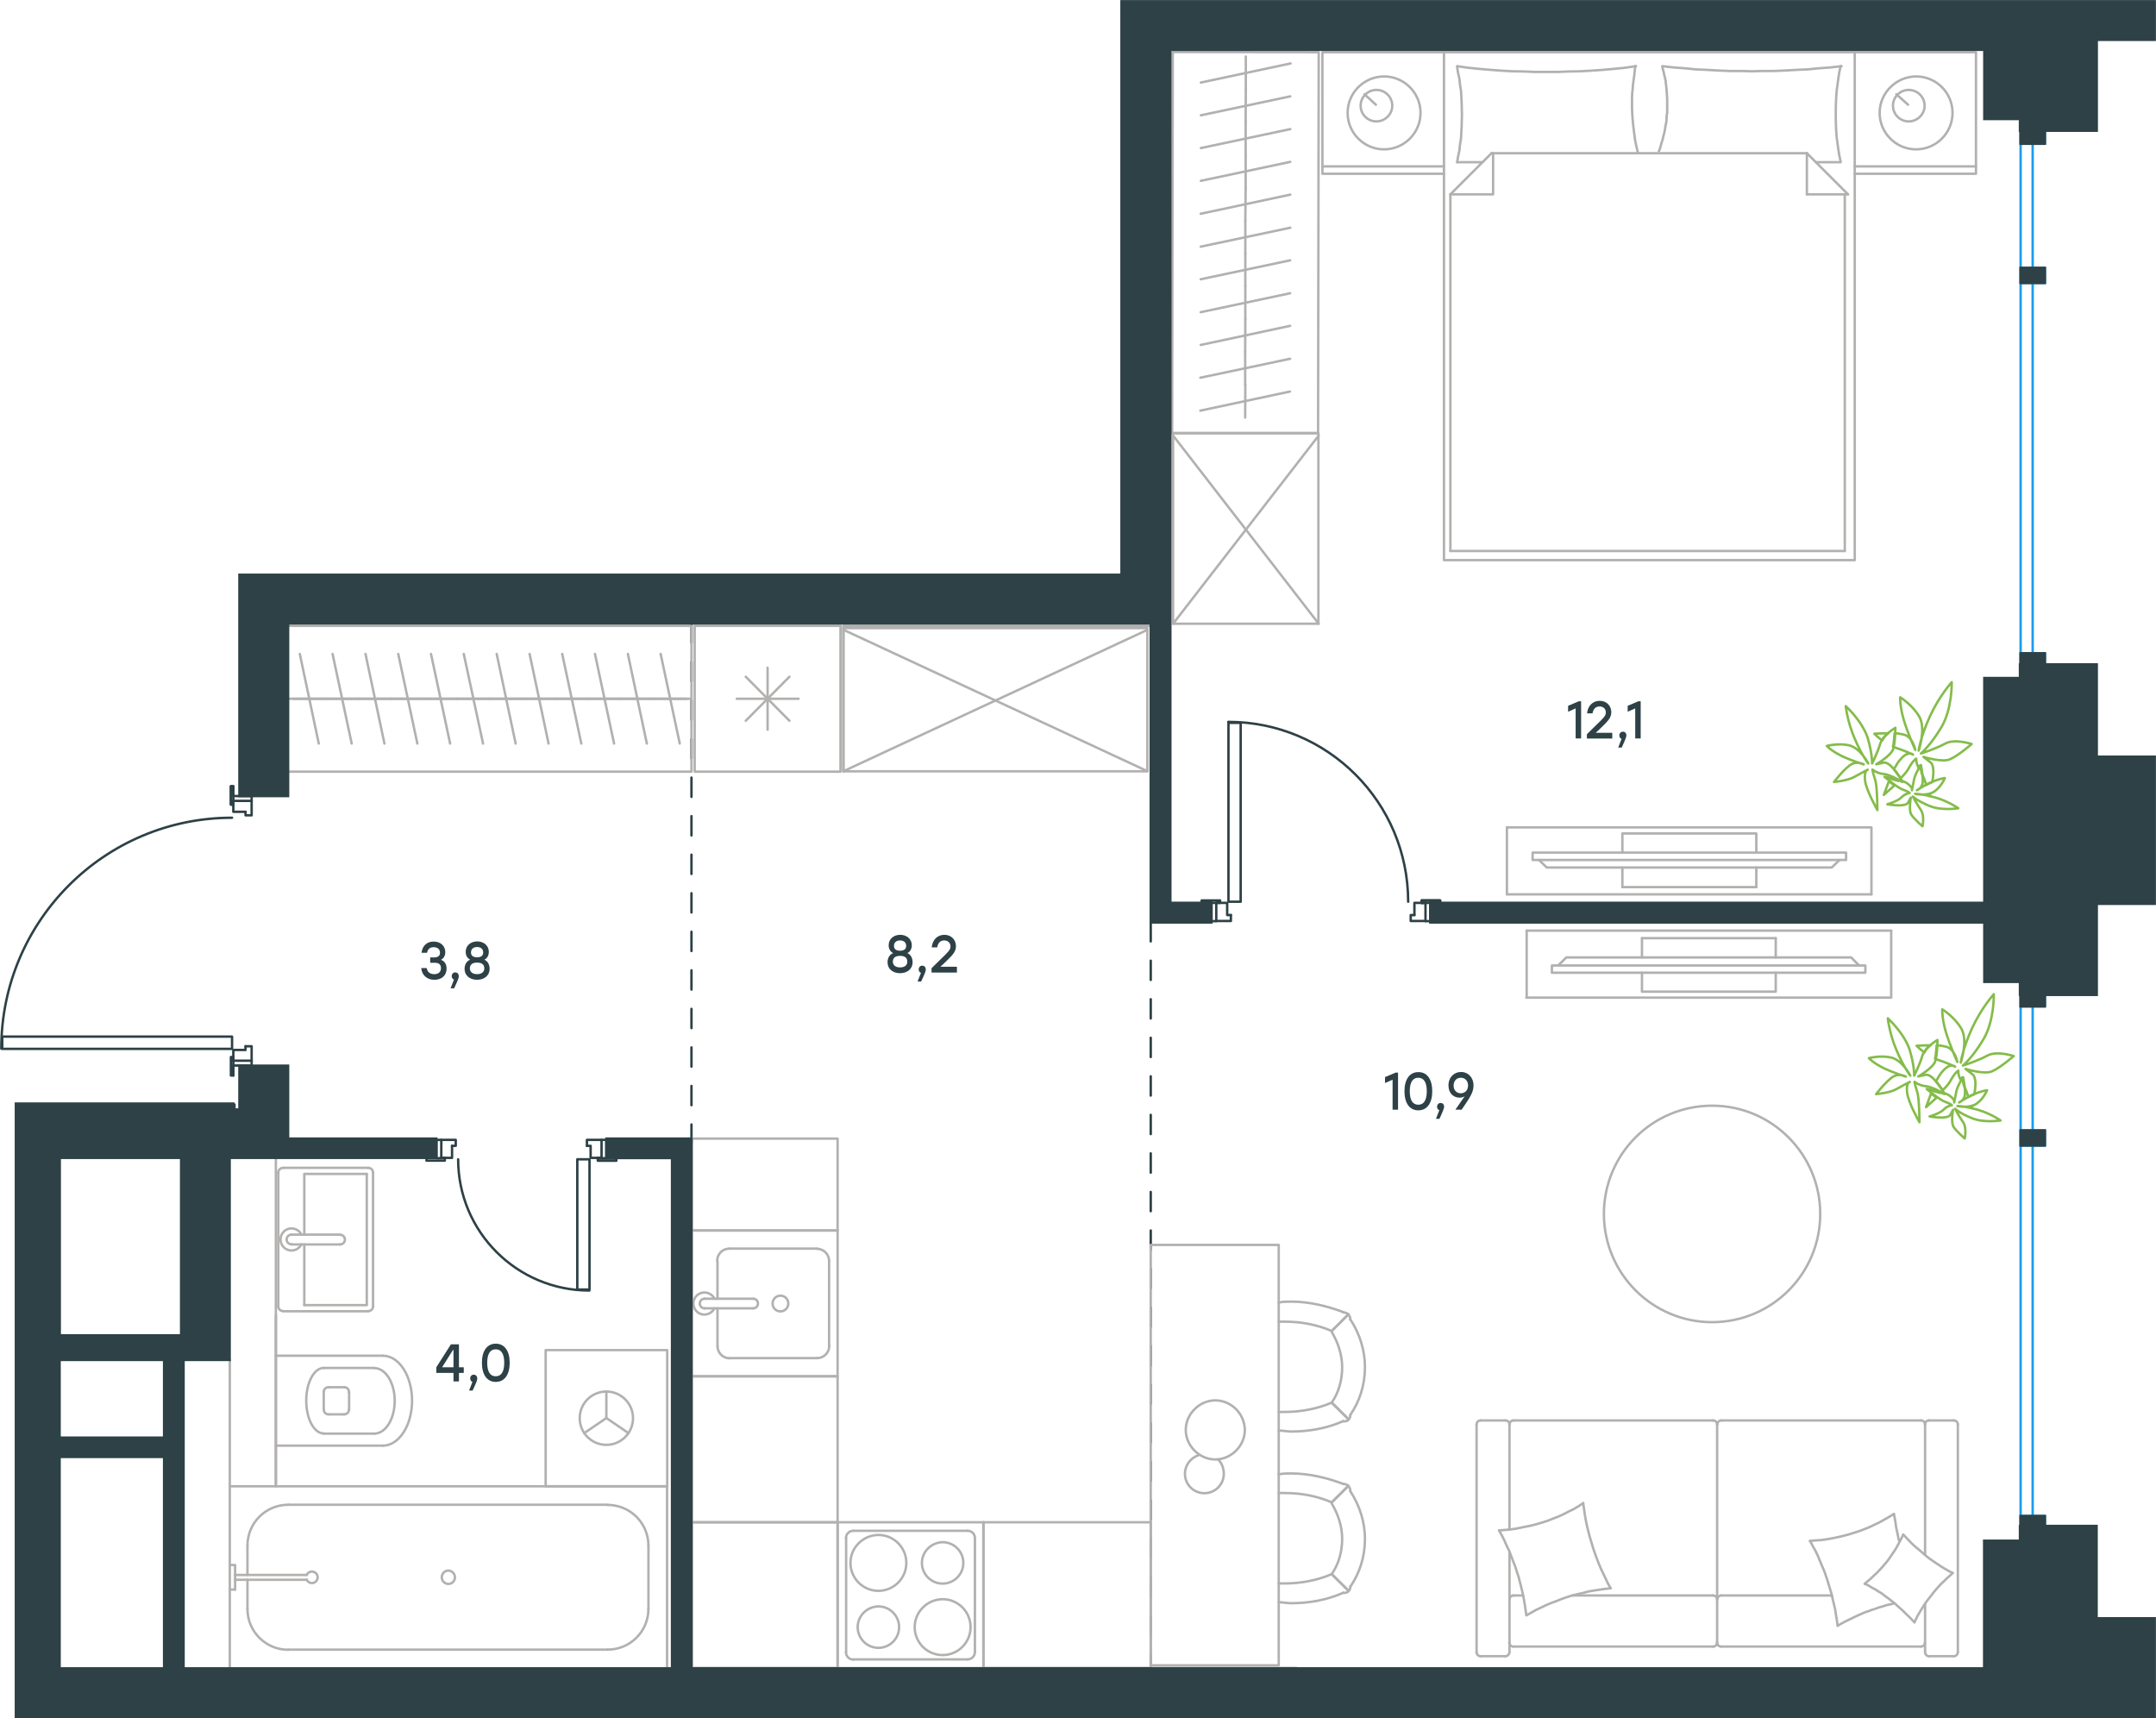 <?xml version="1.0" encoding="utf-8"?>
<!-- Generator: Adobe Illustrator 26.5.0, SVG Export Plug-In . SVG Version: 6.00 Build 0)  -->
<svg version="1.1" id="Слой_1" xmlns="http://www.w3.org/2000/svg" xmlns:xlink="http://www.w3.org/1999/xlink" x="0px" y="0px"
	 viewBox="0 0 1342.6 1069.9" style="enable-background:new 0 0 1342.6 1069.9;" xml:space="preserve">
<style type="text/css">
	.st0{fill:none;stroke:#2D4146;stroke-width:1.5;stroke-linecap:round;stroke-linejoin:round;stroke-miterlimit:10;}
	
		.st1{fill:none;stroke:#2D4146;stroke-width:1.5;stroke-linecap:round;stroke-linejoin:round;stroke-miterlimit:10;stroke-dasharray:12;}
	.st2{fill:none;stroke:#B2B1B0;stroke-width:1.5;stroke-linecap:round;stroke-linejoin:round;stroke-miterlimit:10;}
	.st3{fill:none;stroke:#B2B1B0;stroke-width:1.5;stroke-linecap:round;stroke-linejoin:round;stroke-miterlimit:22.926;}
	.st4{fill:none;stroke:#84BC4A;stroke-width:1.5;stroke-linecap:round;stroke-linejoin:round;stroke-miterlimit:22.926;}
	.st5{fill:none;stroke:#1D9CEB;stroke-width:1.5;stroke-linecap:round;stroke-linejoin:round;stroke-miterlimit:22.926;}
	.st6{enable-background:new    ;}
	.st7{fill:#2D4146;}
	.st8{fill-rule:evenodd;clip-rule:evenodd;fill:#2D4146;stroke:#2D4146;stroke-width:1.5;stroke-miterlimit:10;}
</style>
<rect x="887.7" y="562.2" class="st0" width="3" height="11.4"/>
<rect x="754.4" y="562.2" class="st0" width="3" height="11.4"/>
<path class="st0" d="M876.9,561.5c0-61.8-50.1-112-112-112"/>
<rect x="765" y="450.1" class="st0" width="7.6" height="111.4"/>
<line class="st0" x1="885.3" y1="562.2" x2="887.7" y2="562.2"/>
<polyline class="st0" points="890.7,562.2 896.8,562.2 896.8,560.7 885.3,560.7 885.3,562.2 "/>
<line class="st0" x1="748.3" y1="562.2" x2="754.4" y2="562.2"/>
<polyline class="st0" points="748.3,562.2 748.3,560.7 759.8,560.7 759.8,562.2 757.4,562.2 759.8,562.2 759.8,560.7 748.3,560.7 
	748.3,562.2 754.4,562.2 "/>
<line class="st0" x1="885.3" y1="562.2" x2="887.7" y2="562.2"/>
<polyline class="st0" points="890.7,562.2 896.8,562.2 896.8,560.7 885.3,560.7 885.3,562.2 "/>
<polyline class="st0" points="766.5,569.8 764.2,569.8 764.2,562.2 757.4,562.2 "/>
<polyline class="st0" points="757.4,573.5 766.5,573.5 766.5,569.8 "/>
<polyline class="st0" points="880.8,569.8 878.5,569.8 878.5,573.5 887.7,573.5 "/>
<polyline class="st0" points="887.7,562.2 880.8,562.2 880.8,569.8 "/>
<rect x="145.3" y="495.7" class="st0" width="11.4" height="3"/>
<rect x="145.3" y="660.5" class="st0" width="11.4" height="3"/>
<path class="st0" d="M144.5,509.2C65.1,509.2,0.8,573.6,0.8,653"/>
<rect x="1.4" y="645.5" class="st0" width="143.1" height="7.6"/>
<line class="st0" x1="145.3" y1="501" x2="145.3" y2="498.7"/>
<polyline class="st0" points="145.3,495.7 145.3,489.6 143.8,489.6 143.8,501 145.3,501 "/>
<line class="st0" x1="145.3" y1="669.7" x2="145.3" y2="663.5"/>
<polyline class="st0" points="145.3,669.7 143.8,669.7 143.8,658.2 145.3,658.2 145.3,660.5 145.3,658.2 143.8,658.2 143.8,669.7 
	145.3,669.7 145.3,663.5 "/>
<line class="st0" x1="145.3" y1="501" x2="145.3" y2="498.7"/>
<polyline class="st0" points="145.3,495.7 145.3,489.6 143.8,489.6 143.8,501 145.3,501 "/>
<polyline class="st0" points="152.9,651.5 152.9,653.8 145.3,653.8 145.3,660.5 "/>
<polyline class="st0" points="156.7,660.5 156.7,651.5 152.9,651.5 "/>
<polyline class="st0" points="152.9,505.5 152.9,507.7 156.7,507.7 156.7,498.7 "/>
<polyline class="st0" points="145.3,498.7 145.3,505.5 152.9,505.5 "/>
<rect x="271.8" y="709.8" class="st0" width="3" height="11.4"/>
<rect x="374.6" y="709.8" class="st0" width="3" height="11.4"/>
<path class="st0" d="M285.3,721.9c0,45.1,36.6,81.7,81.7,81.7"/>
<rect x="359.5" y="721.9" class="st0" width="7.6" height="81.1"/>
<line class="st0" x1="383.8" y1="721" x2="377.6" y2="721"/>
<polyline class="st0" points="374.6,721 372.3,721 372.3,722.7 383.8,722.7 383.8,721 "/>
<line class="st0" x1="277" y1="721" x2="274.8" y2="721"/>
<polyline class="st0" points="277,721 277,722.7 265.6,722.7 265.6,721 271.8,721 265.6,721 265.6,722.7 277,722.7 277,721 
	274.8,721 "/>
<line class="st0" x1="383.8" y1="721" x2="377.6" y2="721"/>
<polyline class="st0" points="374.6,721 372.3,721 372.3,722.7 383.8,722.7 383.8,721 "/>
<polyline class="st0" points="365.5,713.5 367.8,713.5 367.8,721 374.6,721 "/>
<polyline class="st0" points="374.6,709.8 365.5,709.8 365.5,713.5 "/>
<polyline class="st0" points="281.5,713.5 283.8,713.5 283.8,709.8 274.8,709.8 "/>
<polyline class="st0" points="274.8,721 281.5,721 281.5,713.5 "/>
<line class="st1" x1="430.6" y1="388.2" x2="430.6" y2="711.7"/>
<line class="st1" x1="716.6" y1="574.2" x2="716.6" y2="1038.9"/>
<path class="st2" d="M998.8,755.9c0,37.2,30.2,67.4,67.4,67.4c37.2,0,67.3-30.2,67.3-67.4s-30.2-67.4-67.3-67.4
	C1028.8,688.5,998.8,718.7,998.8,755.9z"/>
<rect x="899.2" y="32.5" class="st2" width="255.8" height="316.3"/>
<polyline class="st2" points="1154.9,32.5 1230.5,32.5 1230.5,108.2 1154.9,108.2 "/>
<polyline class="st2" points="899.2,32.5 823.5,32.5 823.5,108.2 899.2,108.2 "/>
<line class="st2" x1="1230.5" y1="103.6" x2="1154.9" y2="103.6"/>
<line class="st2" x1="899.2" y1="103.6" x2="823.5" y2="103.6"/>
<path class="st2" d="M1170.5,70.3c0,12.5,10.2,22.7,22.7,22.7s22.7-10.2,22.7-22.7s-10.1-22.7-22.7-22.7
	C1180.7,47.7,1170.5,57.9,1170.5,70.3z"/>
<path class="st2" d="M1178.8,65.8c0,5.4,4.4,9.8,9.8,9.8s9.9-4.4,9.9-9.8s-4.4-9.8-9.9-9.8C1183.2,56,1178.8,60.4,1178.8,65.8z"/>
<line class="st2" x1="1188.2" y1="65.2" x2="1180.9" y2="58.7"/>
<path class="st2" d="M839.2,70.3c0,12.5,10.2,22.7,22.7,22.7s22.7-10.2,22.7-22.7s-10.2-22.7-22.7-22.7
	C849.2,47.7,839.2,57.9,839.2,70.3z"/>
<path class="st2" d="M847.3,65.8c0,5.4,4.4,9.8,9.8,9.8s9.9-4.4,9.9-9.8s-4.4-9.8-9.9-9.8C851.8,56,847.3,60.4,847.3,65.8z"/>
<line class="st2" x1="856.8" y1="65.2" x2="849.7" y2="58.7"/>
<line class="st2" x1="1130.8" y1="101" x2="1146.2" y2="101"/>
<polyline class="st2" points="929.8,95.4 929.8,121 903.2,121 "/>
<line class="st2" x1="1150.8" y1="121" x2="1125.2" y2="95.4"/>
<line class="st2" x1="907.4" y1="101" x2="923.2" y2="101"/>
<line class="st2" x1="1125.2" y1="95.4" x2="1125.2" y2="121"/>
<line class="st2" x1="928.8" y1="95.4" x2="903.2" y2="121"/>
<line class="st2" x1="1150.8" y1="121" x2="1125.2" y2="121"/>
<polyline class="st2" points="1035.2,41.2 1042.2,42 1049,42.5 1055.9,43.2 1062.9,43.5 1069.8,43.9 1076.8,44.2 1083.9,44.2 
	1090.9,44.4 1097.9,44.2 1104.8,44.2 1111.8,43.9 1118.8,43.5 1125.8,43.2 1132.8,42.5 1139.8,42 1146.8,41.2 "/>
<polyline class="st2" points="1033,94.2 1033.8,92.3 1034.3,90.4 1034.8,88.6 1035.4,86.8 1035.8,84.9 1036.3,83.1 1036.7,81.3 
	1037,79.4 1037.3,77.6 1037.7,75.8 1037.8,73.9 1037.9,72 1038.2,70.1 1038.2,68.2 1038.2,66.2 1038.2,64.2 1038.2,61.4 1038,58.5 
	1037.8,55.7 1037.5,52.9 1037.2,50 1036.5,47.2 1035.9,44.5 1035.2,41.8 "/>
<polyline class="st2" points="1146.2,41.2 1145.4,44.9 1144.8,48.7 1144.3,52.4 1143.8,56 1143.5,59.8 1143.3,63.5 1143.2,67.2 
	1143.2,70.9 1143.2,74.8 1143.3,78.4 1143.5,82.2 1143.8,85.9 1144.3,89.5 1144.8,93.2 1145.4,96.9 1146.2,100.5 "/>
<polyline class="st2" points="1018.3,41.2 1017.7,47 1016.9,52.7 1016.7,55.5 1016.4,58.2 1016.3,61 1016.3,63.8 1016.3,67.8 
	1016.5,71.8 1016.8,75.6 1017.2,79.5 1017.7,83.3 1018.2,87.2 1019,91 1019.9,94.9 "/>
<line class="st2" x1="1148.8" y1="343.1" x2="1148.8" y2="121"/>
<polyline class="st2" points="907.4,41.2 914.3,42.2 921.2,42.9 928.2,43.5 935,44 942,44.4 949,44.5 956,44.8 963.2,44.8 970,44.8 
	977,44.5 984,44.4 991,44 998,43.5 1004.9,42.9 1011.9,42.2 1018.8,41.2 "/>
<polyline class="st2" points="907.4,101 908,97.4 908.8,93.8 909.2,89.9 909.8,86.2 910,82.5 910.2,78.8 910.3,75 910.4,71.4 
	910.3,67.6 910.2,63.9 910,60 909.8,56.5 909.2,52.8 908.8,49 908,45.5 907.4,41.8 "/>
<line class="st2" x1="903.2" y1="121" x2="903.2" y2="343.1"/>
<line class="st2" x1="1125.2" y1="95.4" x2="928.8" y2="95.4"/>
<line class="st2" x1="1148.8" y1="343.1" x2="903.2" y2="343.1"/>
<line class="st2" x1="182.4" y1="435.1" x2="202.8" y2="435.1"/>
<line class="st2" x1="198.5" y1="463" x2="186.7" y2="407.2"/>
<line class="st2" x1="202.8" y1="435.1" x2="223.3" y2="435.1"/>
<line class="st2" x1="219" y1="463" x2="207.1" y2="407.2"/>
<line class="st2" x1="223.3" y1="435.1" x2="243.8" y2="435.1"/>
<line class="st2" x1="239.4" y1="463" x2="227.6" y2="407.2"/>
<line class="st2" x1="243.8" y1="435.1" x2="264.1" y2="435.1"/>
<line class="st2" x1="259.9" y1="463" x2="248" y2="407.2"/>
<line class="st2" x1="264.1" y1="435.1" x2="284.5" y2="435.1"/>
<line class="st2" x1="280.3" y1="463" x2="268.4" y2="407.2"/>
<line class="st2" x1="284.5" y1="435.1" x2="305" y2="435.1"/>
<line class="st2" x1="300.8" y1="463" x2="288.8" y2="407.2"/>
<line class="st2" x1="179.4" y1="435.1" x2="430.6" y2="435.1"/>
<line class="st2" x1="305" y1="435.1" x2="325.4" y2="435.1"/>
<line class="st2" x1="321.1" y1="463" x2="309.3" y2="407.2"/>
<line class="st2" x1="325.4" y1="435.1" x2="345.8" y2="435.1"/>
<line class="st2" x1="341.6" y1="463" x2="329.8" y2="407.2"/>
<line class="st2" x1="345.8" y1="435.1" x2="366.3" y2="435.1"/>
<line class="st2" x1="362" y1="463" x2="350.1" y2="407.2"/>
<line class="st2" x1="366.3" y1="435.1" x2="386.8" y2="435.1"/>
<line class="st2" x1="382.4" y1="463" x2="370.5" y2="407.2"/>
<line class="st2" x1="386.8" y1="435.1" x2="407.1" y2="435.1"/>
<line class="st2" x1="402.8" y1="463" x2="391" y2="407.2"/>
<line class="st2" x1="407.1" y1="435.1" x2="427.6" y2="435.1"/>
<line class="st2" x1="423.3" y1="463" x2="411.4" y2="407.2"/>
<polyline class="st2" points="179.4,480.5 430.6,480.5 430.6,389.7 179.4,389.7 "/>
<line class="st2" x1="464.4" y1="448.8" x2="491.6" y2="421.4"/>
<line class="st2" x1="464.4" y1="421.4" x2="491.6" y2="448.8"/>
<line class="st2" x1="478" y1="454.4" x2="478" y2="415.8"/>
<line class="st2" x1="458.8" y1="435.1" x2="497.3" y2="435.1"/>
<rect x="432.6" y="389.7" class="st2" width="90.8" height="90.8"/>
<polyline class="st2" points="525.1,389.7 525.1,480.5 525.1,389.7 716.6,389.7 "/>
<line class="st2" x1="1105.8" y1="584.2" x2="1105.8" y2="596.2"/>
<line class="st2" x1="1022.5" y1="584.2" x2="1022.5" y2="596.2"/>
<polyline class="st2" points="970.5,601 975.4,596.2 1152.8,596.2 1157.5,601 "/>
<rect x="966.4" y="601.2" class="st2" width="195.2" height="4.5"/>
<polyline class="st2" points="1022.5,605.7 1022.5,617.5 1105.8,617.5 1105.8,605.7 "/>
<line class="st2" x1="1105.8" y1="584.2" x2="1022.5" y2="584.2"/>
<polyline class="st2" points="1177.7,621.2 1177.7,579.5 1177.7,621.2 950.5,621.2 "/>
<path class="st2" d="M1177.7,579.5h-227H1177.7z"/>
<line class="st2" x1="950.7" y1="621.2" x2="950.7" y2="579.5"/>
<line class="st2" x1="940" y1="966.5" x2="940" y2="1028.8"/>
<line class="st2" x1="1066.8" y1="993.5" x2="979.2" y2="993.5"/>
<line class="st2" x1="1198.8" y1="998.8" x2="1198.8" y2="1028.8"/>
<polyline class="st2" points="1192.2,1010.2 1193.2,1008 1194.3,1005.9 1195.5,1003.8 1196.8,1001.7 1198.2,999.5 1199.5,997.5 
	1200.9,995.7 1202.5,993.7 1203.9,991.8 1205.5,989.9 1207.2,988 1208.8,986.2 1210.7,984.5 1212.3,982.9 1214.2,981.2 1216,979.5 
	"/>
<polyline class="st2" points="1182.8,959.9 1182.2,957.9 1181.8,955.7 1180.8,951.2 1180.2,946.9 1179.8,944.8 1179.4,942.7 "/>
<polyline class="st2" points="1161.2,986.2 1163.4,987.2 1165.5,988.5 1167.8,989.7 1169.8,991 1171.8,992.2 1173.8,993.8 
	1175.8,995.2 1177.8,996.8 1179.7,998.2 1181.5,999.9 1183.3,1001.5 1185.2,1003.2 1186.9,1004.9 1188.8,1006.7 1192.2,1010.2 "/>
<polyline class="st2" points="933.5,953 935.2,956 936.8,959.2 938.2,962.4 939.7,965.5 941,968.8 942.2,972 943.5,975.2 
	944.5,978.5 945.7,982 946.5,985.2 947.4,988.7 948.2,992 948.9,995.5 949.5,999 950,1002.4 950.5,1005.9 953.5,1004.2 
	956.5,1002.5 959.7,1001 962.8,999.5 965.9,998.2 969.2,997 972.4,995.7 975.8,994.5 979,993.5 982.3,992.7 985.8,991.9 989.2,991 
	992.7,990.4 996,989.9 999.4,989.4 1003,989 "/>
<polyline class="st2" points="1179.4,942.7 1176.5,944.5 1173.5,946.2 1170.5,947.9 1167.4,949.4 1164.2,950.9 1161,952.2 
	1157.8,953.4 1154.4,954.5 1151.2,955.5 1147.8,956.4 1144.3,957.2 1140.9,957.9 1137.5,958.5 1134,959 1130.5,959.2 1127,959.5 "/>
<polyline class="st2" points="1127.4,959.9 1129,963 1130.7,966 1132.2,969.2 1133.5,972.4 1134.8,975.5 1136.2,978.8 1137.3,982 
	1138.4,985.4 1139.4,988.7 1140.4,992 1141.2,995.4 1142,998.8 1142.8,1002.2 1143.3,1005.5 1143.9,1009 1144.3,1012.4 
	1146.3,1011.2 1148.5,1010 1150.7,1008.9 1152.8,1007.9 1154.8,1006.9 1157,1005.9 1159.2,1004.9 1161.3,1004 1163.7,1003.2 
	1165.8,1002.4 1168,1001.7 1170.2,1000.9 1172.7,1000.2 1174.8,999.5 1177.2,999 1179.5,998.4 "/>
<polyline class="st2" points="985.9,936 983,937.9 980,939.7 976.9,941.2 973.8,942.8 970.8,944.2 967.4,945.5 964.2,946.8 
	960.9,947.9 957.5,948.9 954.2,949.8 950.8,950.5 947.4,951.2 943.9,951.9 940.5,952.4 936.9,952.7 933.5,953 "/>
<polyline class="st2" points="1216,979.5 1213.8,978.4 1211.7,977.2 1209.5,975.9 1207.4,974.5 1205.4,973.2 1203.4,971.8 
	1201.4,970.4 1199.5,968.9 1197.5,967.2 1195.8,965.7 1193.8,964 1192,962.5 1190.2,960.8 1188.5,959 1186.8,957.2 1185.2,955.5 
	1184.2,957.7 1183,959.9 1181.9,962 1180.8,964 1179.4,966.2 1178,968.2 1176.7,970.2 1175.2,972.2 1173.7,974 1172,976 
	1170.3,977.8 1168.7,979.5 1166.8,981.2 1165,983 1163.2,984.5 1161.2,986.2 "/>
<polyline class="st2" points="1003,989 1001.3,986 999.8,982.8 998.2,979.5 996.8,976.5 995.4,973.2 994.2,970 993,966.7 
	991.9,963.4 990.9,960 989.9,956.7 989,953.2 988.2,949.9 987.5,946.5 986.9,943 986.4,939.5 985.9,936 "/>
<path class="st2" d="M1071.9,993.5c-1.4,0-2.5,1.1-2.5,2.5"/>
<line class="st2" x1="1071.9" y1="993.5" x2="1140.8" y2="993.5"/>
<path class="st2" d="M942.5,993.5c-1.4,0-2.5,1.1-2.5,2.5"/>
<path class="st2" d="M1069.3,996c0-1.4-1.1-2.5-2.5-2.5"/>
<line class="st2" x1="948.5" y1="993.5" x2="942.5" y2="993.5"/>
<path class="st2" d="M1196.2,1025.3c1.4,0,2.5-1.1,2.5-2.5"/>
<path class="st2" d="M1198.8,887c0-1.4-1.1-2.5-2.5-2.5"/>
<path class="st2" d="M1069.3,1022.8c0,1.4,1.1,2.5,2.5,2.5"/>
<path class="st2" d="M1071.9,884.5c-1.4,0-2.5,1.1-2.5,2.5"/>
<line class="st2" x1="1071.9" y1="1025.3" x2="1196.2" y2="1025.3"/>
<line class="st2" x1="1196.2" y1="884.5" x2="1071.9" y2="884.5"/>
<path class="st2" d="M939.9,1022.8c0,1.4,1.1,2.5,2.5,2.5"/>
<path class="st2" d="M942.5,884.5c-1.4,0-2.5,1.1-2.5,2.5"/>
<path class="st2" d="M937.4,1031.3c1.4,0,2.5-1.1,2.5-2.5"/>
<path class="st2" d="M1066.8,1025.3c1.4,0,2.5-1.1,2.5-2.5"/>
<path class="st2" d="M1069.3,887c0-1.4-1.1-2.5-2.5-2.5"/>
<path class="st2" d="M1219.2,887c0-1.4-1.1-2.5-2.5-2.5"/>
<path class="st2" d="M1201.2,884.5c-1.4,0-2.5,1.1-2.5,2.5"/>
<path class="st2" d="M1216.7,1031.3c1.4,0,2.5-1.1,2.5-2.5"/>
<path class="st2" d="M1198.8,1028.8c0,1.4,1.1,2.5,2.5,2.5"/>
<path class="st2" d="M919.5,1028.8c0,1.4,1.1,2.5,2.5,2.5"/>
<path class="st2" d="M940,887c0-1.4-1.1-2.5-2.5-2.5"/>
<path class="st2" d="M922,884.5c-1.4,0-2.5,1.1-2.5,2.5"/>
<line class="st2" x1="1066.8" y1="1025.3" x2="942.5" y2="1025.3"/>
<line class="st2" x1="1069.3" y1="887" x2="1069.3" y2="1022.8"/>
<line class="st2" x1="942.5" y1="884.5" x2="1066.8" y2="884.5"/>
<line class="st2" x1="1219.2" y1="1028.8" x2="1219.2" y2="887"/>
<line class="st2" x1="1216.7" y1="884.5" x2="1201.2" y2="884.5"/>
<line class="st2" x1="1198.8" y1="887" x2="1198.8" y2="968"/>
<line class="st2" x1="1201.2" y1="1031.3" x2="1216.7" y2="1031.3"/>
<line class="st2" x1="940" y1="952.2" x2="940" y2="887"/>
<line class="st2" x1="937.5" y1="884.5" x2="922" y2="884.5"/>
<line class="st2" x1="919.5" y1="887" x2="919.5" y2="1028.8"/>
<line class="st2" x1="922" y1="1031.3" x2="937.5" y2="1031.3"/>
<line class="st2" x1="775.4" y1="260" x2="775.5" y2="239.6"/>
<line class="st2" x1="803.3" y1="243.8" x2="747.5" y2="255.7"/>
<line class="st2" x1="775.4" y1="239.6" x2="775.4" y2="219.1"/>
<line class="st2" x1="803.4" y1="223.4" x2="747.5" y2="235.2"/>
<line class="st2" x1="775.4" y1="219.1" x2="775.5" y2="198.6"/>
<line class="st2" x1="803.4" y1="202.9" x2="747.7" y2="214.8"/>
<line class="st2" x1="775.5" y1="198.6" x2="775.5" y2="178.2"/>
<line class="st2" x1="803.4" y1="182.6" x2="747.7" y2="194.4"/>
<line class="st2" x1="775.5" y1="178.2" x2="775.5" y2="157.8"/>
<line class="st2" x1="803.4" y1="162.1" x2="747.7" y2="173.9"/>
<line class="st2" x1="775.5" y1="157.8" x2="775.5" y2="137.4"/>
<line class="st2" x1="803.5" y1="141.8" x2="747.7" y2="153.6"/>
<line class="st2" x1="775.5" y1="137.4" x2="775.7" y2="116.9"/>
<line class="st2" x1="803.5" y1="121.2" x2="747.7" y2="133.1"/>
<line class="st2" x1="775.7" y1="116.9" x2="775.7" y2="96.5"/>
<line class="st2" x1="803.5" y1="100.8" x2="747.8" y2="112.6"/>
<line class="st2" x1="775.7" y1="96.5" x2="775.7" y2="76"/>
<line class="st2" x1="803.5" y1="80.4" x2="747.8" y2="92.2"/>
<line class="st2" x1="775.7" y1="76" x2="775.8" y2="55.7"/>
<line class="st2" x1="803.5" y1="60" x2="747.8" y2="71.8"/>
<line class="st2" x1="775.8" y1="55.7" x2="775.8" y2="35.2"/>
<line class="st2" x1="803.7" y1="39.5" x2="747.8" y2="51.4"/>
<polygon class="st2" points="821.2,32.5 730.3,32.4 729.9,269.8 820.8,269.8 "/>
<line class="st2" x1="1093.7" y1="552.4" x2="1093.7" y2="540.2"/>
<line class="st2" x1="1010.3" y1="552.4" x2="1010.3" y2="540.2"/>
<polyline class="st2" points="958.4,535.5 963.2,540.2 1140.7,540.2 1145.5,535.5 "/>
<rect x="954.4" y="530.9" class="st2" width="195.2" height="4.6"/>
<polyline class="st2" points="1010.3,530.9 1010.3,519 1093.7,519 1093.7,530.9 "/>
<line class="st2" x1="1093.7" y1="552.4" x2="1010.3" y2="552.4"/>
<polyline class="st2" points="1165.4,515.2 1165.4,556.9 1165.4,515.2 938.4,515.2 "/>
<path class="st2" d="M1165.4,556.9h-227H1165.4z"/>
<line class="st2" x1="938.4" y1="515.2" x2="938.4" y2="556.9"/>
<line class="st2" x1="154.1" y1="962.5" x2="154.1" y2="980.7"/>
<path class="st2" d="M191,983.7c0.7,1.5,2.4,2.3,4,2c1.6-0.4,2.8-1.8,2.8-3.5s-1.1-3.1-2.8-3.5c-1.6-0.4-3.3,0.5-4,2"/>
<line class="st2" x1="146.4" y1="980.7" x2="191" y2="980.7"/>
<line class="st2" x1="146.4" y1="983.7" x2="191" y2="983.7"/>
<line class="st2" x1="146.4" y1="989.8" x2="143.1" y2="989.8"/>
<polyline class="st2" points="146.4,989.8 146.4,974.5 143.1,974.5 "/>
<path class="st2" d="M275.1,982.2c0,2.3,1.9,4.1,4.1,4.1c2.3,0,4.1-1.8,4.1-4.1s-1.9-4.2-4.1-4.2C276.9,978,275.1,979.9,275.1,982.2
	z"/>
<path class="st2" d="M179.5,937c-14.1,0-25.4,11.4-25.4,25.4"/>
<path class="st2" d="M154.1,1001.9c0,14.1,11.4,25.4,25.4,25.4"/>
<path class="st2" d="M403.8,962.5c0-14.1-11.4-25.4-25.4-25.4"/>
<path class="st2" d="M378.4,1027.2c14.1,0,25.4-11.4,25.4-25.4"/>
<line class="st2" x1="154.1" y1="1001.9" x2="154.1" y2="983.7"/>
<line class="st2" x1="179.5" y1="937" x2="378.4" y2="937"/>
<line class="st2" x1="403.8" y1="962.5" x2="403.8" y2="1001.9"/>
<line class="st2" x1="378.4" y1="1027.2" x2="179.5" y2="1027.2"/>
<polyline class="st2" points="143.1,1038.9 143.1,925.5 415.4,925.5 415.4,1038.9 "/>
<line class="st2" x1="189.5" y1="774.9" x2="189.5" y2="812.7"/>
<polyline class="st2" points="189.5,768.8 189.5,731 228.4,731 "/>
<polyline class="st2" points="228.4,731 228.4,812.7 189.5,812.7 "/>
<path class="st2" d="M229.3,816.4c1.7,0,3-1.3,3-3"/>
<path class="st2" d="M232.3,730.2c0-1.7-1.3-3-3-3"/>
<path class="st2" d="M173.3,813.4c0,1.7,1.3,3,3,3"/>
<path class="st2" d="M176.3,727.2c-1.7,0-3,1.3-3,3"/>
<path class="st2" d="M211.8,774.9c1.7,0,3-1.4,3-3c0-1.7-1.3-3-3-3"/>
<line class="st2" x1="181.5" y1="774.9" x2="211.8" y2="774.9"/>
<path class="st2" d="M181.5,768.8c-1.7,0-3,1.3-3,3s1.3,3,3,3"/>
<line class="st2" x1="181.5" y1="768.8" x2="211.8" y2="768.8"/>
<path class="st2" d="M187.7,768.8c-1.4-2.9-4.6-4.4-7.7-3.7s-5.3,3.5-5.3,6.7s2.2,6,5.3,6.7c3.1,0.7,6.3-0.8,7.7-3.7"/>
<line class="st2" x1="176.4" y1="816.5" x2="229.3" y2="816.5"/>
<line class="st2" x1="232.3" y1="813.5" x2="232.3" y2="730.2"/>
<line class="st2" x1="229.3" y1="727.2" x2="176.4" y2="727.2"/>
<line class="st2" x1="173.3" y1="730.2" x2="173.3" y2="813.5"/>
<polyline class="st2" points="521.6,709 430.8,709 521.6,709 521.6,766.2 "/>
<path class="st2" d="M430.8,709v57.2V709z"/>
<line class="st2" x1="521.6" y1="766.2" x2="430.8" y2="766.2"/>
<line class="st2" x1="446.8" y1="785.2" x2="446.8" y2="808.7"/>
<path class="st2" d="M486,806.8c-2.7,0-4.9,2.2-4.9,4.9s2.2,4.9,4.9,4.9s4.9-2.2,4.9-4.9C490.9,809,488.8,806.8,486,806.8z"/>
<path class="st2" d="M469,814.7c1.7,0,3-1.3,3-3s-1.3-3-3-3"/>
<line class="st2" x1="438.8" y1="808.7" x2="469" y2="808.7"/>
<path class="st2" d="M438.8,808.7c-1.7,0-3,1.3-3,3s1.3,3,3,3"/>
<line class="st2" x1="438.8" y1="814.7" x2="469" y2="814.7"/>
<path class="st2" d="M444.9,808.7c-1.4-2.9-4.6-4.4-7.8-3.7c-3.1,0.7-5.3,3.5-5.3,6.7s2.2,6,5.3,6.7s6.3-0.8,7.8-3.7"/>
<path class="st2" d="M454.2,777.5c-4.2,0-7.6,3.4-7.6,7.6"/>
<path class="st2" d="M446.8,838.2c0,4.2,3.4,7.6,7.6,7.6"/>
<path class="st2" d="M516.3,785.2c0-4.2-3.4-7.6-7.6-7.6"/>
<path class="st2" d="M508.8,845.7c4.2,0,7.6-3.4,7.6-7.6"/>
<line class="st2" x1="454.3" y1="777.5" x2="508.8" y2="777.5"/>
<line class="st2" x1="516.3" y1="785.2" x2="516.3" y2="838.2"/>
<line class="st2" x1="508.8" y1="845.7" x2="454.3" y2="845.7"/>
<line class="st2" x1="446.8" y1="838.2" x2="446.8" y2="814.7"/>
<rect x="430.8" y="766.2" class="st2" width="90.8" height="90.8"/>
<polyline class="st2" points="521.6,857 521.6,947.9 521.6,857 430.8,857 "/>
<path class="st2" d="M521.6,947.9h-90.8H521.6z"/>
<line class="st2" x1="430.8" y1="857" x2="430.8" y2="947.9"/>
<path class="st2" d="M569.6,1013.2c0,9.6,7.8,17.4,17.4,17.4c9.6,0,17.4-7.8,17.4-17.4s-7.8-17.4-17.4-17.4
	C577.4,995.9,569.6,1003.7,569.6,1013.2z"/>
<path class="st2" d="M534.1,1013.2c0,7.1,5.8,12.9,12.9,12.9c7.1,0,12.9-5.7,12.9-12.9c0-7.1-5.8-12.9-12.9-12.9
	C539.9,1000.4,534.1,1006.2,534.1,1013.2z"/>
<path class="st2" d="M529.6,973.2c0,9.6,7.8,17.4,17.4,17.4c9.6,0,17.4-7.8,17.4-17.4c0-9.6-7.8-17.4-17.4-17.4
	C537.4,955.9,529.6,963.7,529.6,973.2z"/>
<path class="st2" d="M574.1,973.2c0,7.1,5.8,12.9,12.9,12.9c7.1,0,12.9-5.8,12.9-12.9c0-7.1-5.8-12.9-12.9-12.9
	C579.9,960.5,574.1,966.2,574.1,973.2z"/>
<path class="st2" d="M526.8,1028.8c0,2.5,2,4.6,4.6,4.6"/>
<path class="st2" d="M602.5,1033.3c2.5,0,4.6-2,4.6-4.6"/>
<path class="st2" d="M531.4,953.2c-2.5,0-4.6,2-4.6,4.5"/>
<path class="st2" d="M607.1,957.7c0-2.5-2-4.5-4.6-4.5"/>
<line class="st2" x1="531.4" y1="1033.3" x2="602.5" y2="1033.3"/>
<line class="st2" x1="526.9" y1="957.7" x2="526.9" y2="1028.8"/>
<line class="st2" x1="602.5" y1="953.2" x2="531.4" y2="953.2"/>
<line class="st2" x1="607.1" y1="1028.8" x2="607.1" y2="957.7"/>
<rect x="521.6" y="947.9" class="st2" width="90.8" height="90.8"/>
<line class="st2" x1="716.6" y1="1038.6" x2="807.3" y2="1038.6"/>
<polyline class="st2" points="716.6,947.9 716.6,1038.8 716.6,947.9 612.4,947.9 "/>
<path class="st2" d="M716.6,1038.6H612.4H716.6z"/>
<line class="st2" x1="612.4" y1="947.9" x2="612.4" y2="1038.8"/>
<path class="st2" d="M217.3,866.8c0-1.7-1.3-3-3-3"/>
<path class="st2" d="M214.3,880.7c1.7,0,3-1.3,3-3"/>
<path class="st2" d="M204.6,863.8c-1.7,0-3,1.3-3,3"/>
<path class="st2" d="M201.6,877.7c0,1.7,1.3,3,3,3"/>
<line class="st2" x1="204.7" y1="863.8" x2="214.4" y2="863.8"/>
<line class="st2" x1="217.4" y1="866.8" x2="217.4" y2="877.7"/>
<line class="st2" x1="214.4" y1="880.7" x2="204.7" y2="880.7"/>
<line class="st2" x1="201.6" y1="877.7" x2="201.6" y2="866.8"/>
<path class="st2" d="M201.6,851.8c-6,0-10.9,9.1-10.9,20.4c0,11.3,4.9,20.4,10.9,20.4"/>
<line class="st2" x1="233.1" y1="851.8" x2="201.6" y2="851.8"/>
<path class="st2" d="M233.1,892.7c7,0,12.7-9.1,12.7-20.4c0-11.3-5.7-20.4-12.7-20.4"/>
<line class="st2" x1="233.1" y1="892.7" x2="201.6" y2="892.7"/>
<path class="st2" d="M238.4,900.2c10,0,18.2-12.5,18.2-28s-8.1-28-18.2-28"/>
<line class="st2" x1="238.4" y1="844.2" x2="171.8" y2="844.2"/>
<line class="st2" x1="238.4" y1="900.2" x2="171.8" y2="900.2"/>
<line class="st2" x1="171.8" y1="819.2" x2="171.8" y2="925.2"/>
<line class="st2" x1="143.1" y1="925.2" x2="143.1" y2="846.8"/>
<polyline class="st2" points="391.4,892.4 377.6,883 363.8,892.4 "/>
<line class="st2" x1="377.6" y1="883" x2="377.6" y2="866.4"/>
<path class="st2" d="M377.6,899.7c9.2,0,16.6-7.5,16.6-16.6c0-9.2-7.5-16.6-16.6-16.6c-9.2,0-16.6,7.4-16.6,16.6
	C361,892.2,368.4,899.7,377.6,899.7z"/>
<rect x="339.8" y="840.7" class="st2" width="75.7" height="84.8"/>
<line class="st2" x1="171.8" y1="925.5" x2="171.8" y2="721"/>
<polyline class="st2" points="521.6,947.9 521.6,1038.8 521.6,947.9 430.8,947.9 "/>
<path class="st2" d="M521.6,1038.6h-90.8H521.6z"/>
<line class="st2" x1="430.8" y1="947.9" x2="430.8" y2="1038.8"/>
<rect x="716.6" y="775.2" class="st3" width="79.7" height="261.8"/>
<path class="st3" d="M829.3,873.4c4.5-6.5,6.5-14.2,6.5-22s-2.6-15.5-6.5-22"/>
<path class="st3" d="M796.3,890.8c2.6,0,5.2,0.6,7.8,0.6c11,0,22-1.9,32.4-6.5"/>
<path class="st3" d="M836.4,817c-10.4-3.9-21.4-6.5-32.4-6.5c-2.6,0-5.2,0-7.8,0.6"/>
<path class="st3" d="M796.3,879.2c1.3,0,2.6,0,3.9,0c9.7,0,20.1-1.9,29.1-5.8"/>
<path class="st3" d="M829.3,828.8c-9.1-3.9-18.8-5.8-29.1-5.8c-1.3,0-2.6,0-3.9,0"/>
<path class="st3" d="M840.9,881c5.8-8.4,9.1-18.7,9.1-29.7c0-10.3-3.2-20.7-9.1-29.7"/>
<line class="st3" x1="829.3" y1="873.4" x2="839.7" y2="883.7"/>
<line class="st3" x1="829.3" y1="828.8" x2="839.7" y2="818.4"/>
<line class="st3" x1="829.3" y1="873.4" x2="839.7" y2="883.7"/>
<line class="st3" x1="829.3" y1="828.8" x2="839.7" y2="818.4"/>
<path class="st3" d="M840.9,821.7c0-2.6-1.9-4.5-4.5-4.5"/>
<path class="st3" d="M836.4,885c2.6,0.5,4.5-1.3,4.5-3.9"/>
<path class="st3" d="M829.3,980.2c4.5-6.5,6.5-14.2,6.5-22s-2.6-15.5-6.5-22"/>
<path class="st3" d="M796.3,997.7c2.6,0,5.2,0.6,7.8,0.6c11,0,22-1.9,32.4-6.5"/>
<path class="st3" d="M836.4,924c-10.4-3.9-21.4-6.5-32.4-6.5c-2.6,0-5.2,0-7.8,0.6"/>
<path class="st3" d="M796.3,986c1.3,0,2.6,0,3.9,0c9.7,0,20.1-1.9,29.1-5.8"/>
<path class="st3" d="M829.3,935.5c-9.1-3.9-18.8-5.8-29.1-5.8c-1.3,0-2.6,0-3.9,0"/>
<path class="st3" d="M840.9,988c5.8-8.4,9.1-18.7,9.1-29.7c0-10.3-3.2-20.7-9.1-29.7"/>
<line class="st3" x1="829.3" y1="980.2" x2="839.7" y2="990.5"/>
<line class="st3" x1="829.3" y1="935.5" x2="839.7" y2="925.2"/>
<line class="st3" x1="829.3" y1="980.2" x2="839.7" y2="990.5"/>
<line class="st3" x1="829.3" y1="935.5" x2="839.7" y2="925.2"/>
<path class="st3" d="M840.9,928.5c0-2.6-1.9-4.5-4.5-4.5"/>
<path class="st3" d="M836.4,991.8c2.6,0.5,4.5-1.3,4.5-3.9"/>
<path class="st3" d="M756.8,872c-9.9,0-18.4,8.5-18.4,18.4s8.5,18.4,18.4,18.4s18.4-8.5,18.4-18.4C775,880,766.5,872,756.8,872z"/>
<path class="st3" d="M758.5,908.7c2.2,2.2,3.6,5.4,3.6,9c0,6.7-5.4,12.1-12.1,12.1s-12.1-5.4-12.1-12.1c0-5.4,3.6-9.9,8.5-11.6"/>
<g>
	<rect x="730.5" y="269.6" class="st3" width="90.5" height="118.8"/>
	<line class="st3" x1="730.5" y1="388.4" x2="821.2" y2="271.2"/>
	<line class="st3" x1="730.5" y1="271.2" x2="821.2" y2="388.4"/>
</g>
<path class="st4" d="M1222.4,663.5c0,0,5.6-4.5,12.6-16.1c7-11.5,6.6-28.3,6.6-28.3s-7.7,8.4-13.6,21.3c-5.9,12.9-7,21.3-7,21.3
	s4.5-12.9,0.7-20.6c-4.2-7.7-12.2-12.6-12.2-12.6s-0.3,5.2,2.1,13.6c2.4,8.4,7.3,19.2,7.3,19.2s-1.4-7.7-6.6-9.4
	c-1.4-0.3-3.8-1-6.3-1c-0.3,2.4-0.3,5.9-1,8.4c0.3,0.4,1,0.4,1,0.4c5.6,1.7,11.5,4.5,11.5,4.5s-2.8-2.8-7.7,2.8
	c-1.4,1.4-2.8,3.8-4.2,6.3c1.4,1.7,3.1,4.2,4.2,5.6c2.4-2.4,4.5-4.9,5.2-6.6c2.8-4.9,4.5-5.6,4.5-5.6s-0.3,2.4,1.4,5.6
	c0.7-1,1-1.4,1-1.4s0.3,2.1,1,4.9c1,2.1,2.1,4.5,2.8,7.3c1-0.7,2.1-1,3.5-1.7l0.3-0.4c1-4.9,1-10.1-1-11.9l-4.5-3.5
	c0,0,11.9,3.8,16.7,1.4c4.9-2.1,13.3-9.4,13.3-9.4s-10.5-3.5-16.4-0.3C1231.4,660.7,1222.4,663.5,1222.4,663.5z M1202.2,650.9
	c-4.5,0-8.7,0.3-8.7,0.3s2.1,2.1,4.9,4.2C1199.3,653.4,1200.4,652,1202.2,650.9z M1203.9,677.8c-0.3,0.4-0.3,1-0.7,1.4
	c1.4,0.3,3.5,1,5.2,1.4l0.3-0.3C1207.8,679.5,1206,678.5,1203.9,677.8z M1202.5,681c-1.7,4.5-3.1,8.4-3.1,8.4s3.1-2.8,6.6-5.9
	C1204.9,682.7,1203.5,681.7,1202.5,681z M1227.2,689c0,0.3,0.3,1,0.3,1h0.3c0-0.3,0.3-0.7,0.3-1.4C1227.7,689,1227.7,689,1227.2,689
	z"/>
<path class="st4" d="M1192,669.8c0,0,0.3-5.6-2.8-16.1c-3.5-10.5-13.6-19.6-13.6-19.6s1,9.8,5.6,20.3c4.5,10.5,8.4,15.4,8.4,15.4
	s-4.5-9.1-11.5-11.2c-7-1.7-14.3,0.3-14.3,0.3s2.8,3.1,9.4,6.3c6.6,3.1,13.6,5.2,13.6,5.2s-3.5-2.1-7.3-0.3
	c-4.2,2.1-11.2,11.2-11.2,11.2s8.4-0.7,12.6-3.1c4.2-2.4,8.4-4.5,8.4-4.5s-2.4,0.3-1.7,6.6c0.7,6.3,7.7,18.5,7.7,18.5
	s0-14.7-1.4-18.9s-1.7-6.3-1.7-6.3s2.8,2.4,7.3,2.8c3.5,0.4,7.7,3.1,10.5,4.5c0.3,0.3,1,0.3,1,0.3c-1.4-2.4-7.7-12.9-11.9-11.9
	l-4.5,1c0,0,9.1-5.2,10.5-9.4s1.4-13.3,1.4-13.3s-7.7,4.5-9.4,9.8C1195.5,663,1192,669.8,1192,669.8z"/>
<path class="st4" d="M1217.5,690.4c0,0,2.8,2.8,10.5,5.9c7.7,3.1,17.8,1.4,17.8,1.4s-5.9-4.2-14-6.6c-8.4-2.4-12.9-2.4-12.9-2.4
	s7.3,1.7,11.9-1.4c4.5-3.1,6.6-8.4,6.6-8.4s-3.1,0.3-8,2.4c-4.9,2.1-9.4,5.2-9.4,5.2s2.8-1,3.5-4.2c0.7-3.1-1-11.5-1-11.5
	s-3.5,5.2-4.2,8.7s-1.4,7-1.4,7s1-1.4-2.8-4.2s-14.3-4.2-14.3-4.2s8.4,7,11.5,8s4.2,2.1,4.2,2.1s-2.8,0.3-5.2,2.8
	c-2.4,2.4-8.7,4.2-8.7,4.2s11.2,2.1,12.9-1l1.7-3.1c0,0-1.4,7.7,0.3,10.5c1.7,2.8,7,7.3,7,7.3s1.4-6.6-1-10.1
	C1219.9,695.2,1217.5,690.4,1217.5,690.4z"/>
<path class="st4" d="M1196.2,469.2c0,0,5.6-4.5,12.6-16.1c7-11.5,6.6-28.3,6.6-28.3s-7.7,8.4-13.6,21.3s-7,21.3-7,21.3
	s4.5-12.9,0.7-20.6c-4.2-7.7-12.2-12.6-12.2-12.6s-0.3,5.2,2.1,13.6s7.3,19.2,7.3,19.2s-1.4-7.7-6.6-9.4c-1.4-0.3-3.8-1-6.3-1
	c-0.3,2.4-0.3,5.9-1,8.4c0.3,0.4,1,0.4,1,0.4c5.6,1.7,11.5,4.5,11.5,4.5s-2.8-2.8-7.7,2.8c-1.4,1.4-2.8,3.8-4.2,6.3
	c1.4,1.7,3.1,4.2,4.2,5.6c2.4-2.4,4.5-4.9,5.2-6.6c2.8-4.9,4.5-5.6,4.5-5.6s-0.3,2.4,1.4,5.6c0.7-1,1-1.4,1-1.4s0.3,2.1,1,4.9
	c1,2.1,2.1,4.5,2.8,7.3c1-0.7,2.1-1,3.5-1.7l0.3-0.4c1-4.9,1-10.1-1-11.9l-4.5-3.5c0,0,11.9,3.8,16.7,1.4c4.9-2.1,13.3-9.4,13.3-9.4
	s-10.5-3.5-16.4-0.3C1205.2,466.4,1196.2,469.2,1196.2,469.2z M1175.9,456.6c-4.5,0-8.7,0.3-8.7,0.3s2.1,2.1,4.9,4.2
	C1173.2,459,1174.2,457.6,1175.9,456.6z M1177.7,483.5c-0.3,0.4-0.3,1-0.7,1.4c1.4,0.3,3.5,1,5.2,1.4l0.3-0.3
	C1181.5,485.2,1179.8,484.2,1177.7,483.5z M1176.2,486.6c-1.7,4.5-3.1,8.4-3.1,8.4s3.1-2.8,6.6-5.9
	C1178.8,488.4,1177.3,487.2,1176.2,486.6z M1201,494.7c0,0.3,0.3,1,0.3,1h0.3c0-0.3,0.3-0.7,0.3-1.4
	C1201.3,494.7,1201.3,494.7,1201,494.7z"/>
<path class="st4" d="M1165.8,475.4c0,0,0.3-5.6-2.8-16.1c-3.5-10.5-13.6-19.6-13.6-19.6s1,9.8,5.6,20.3c4.5,10.5,8.4,15.4,8.4,15.4
	s-4.5-9.1-11.5-11.2c-7-1.7-14.3,0.3-14.3,0.3s2.8,3.1,9.4,6.3c6.6,3.1,13.6,5.2,13.6,5.2s-3.5-2.1-7.3-0.3
	c-4.2,2.1-11.2,11.2-11.2,11.2s8.4-0.7,12.6-3.1s8.4-4.5,8.4-4.5s-2.4,0.3-1.7,6.6c0.7,6.3,7.7,18.5,7.7,18.5s0-14.7-1.4-18.9
	c-1.4-4.2-1.7-6.3-1.7-6.3s2.8,2.4,7.3,2.8c3.5,0.4,7.7,3.1,10.5,4.5c0.3,0.3,1,0.3,1,0.3c-1.4-2.4-7.7-12.9-11.9-11.9l-4.5,1
	c0,0,9.1-5.2,10.5-9.4c1.4-4.2,1.4-13.3,1.4-13.3s-7.7,4.5-9.4,9.8C1169.2,468.8,1165.8,475.4,1165.8,475.4z"/>
<path class="st4" d="M1191.2,496c0,0,2.8,2.8,10.5,5.9s17.8,1.4,17.8,1.4s-5.9-4.2-14-6.6c-8.4-2.4-12.9-2.4-12.9-2.4
	s7.3,1.7,11.9-1.4c4.5-3.1,6.6-8.4,6.6-8.4s-3.1,0.3-8,2.4s-9.4,5.2-9.4,5.2s2.8-1,3.5-4.2c0.7-3.1-1-11.5-1-11.5s-3.5,5.2-4.2,8.7
	s-1.4,7-1.4,7s1-1.4-2.8-4.2c-3.8-2.8-14.3-4.2-14.3-4.2s8.4,7,11.5,8s4.2,2.1,4.2,2.1s-2.8,0.3-5.2,2.8c-2.4,2.4-8.7,4.2-8.7,4.2
	s11.2,2.1,12.9-1l1.7-3.1c0,0-1.4,7.7,0.3,10.5c1.7,2.8,7,7.3,7,7.3s1.4-6.6-1-10.1C1193.8,500.9,1191.2,496,1191.2,496z"/>
<rect x="1258.3" y="617.2" class="st5" width="15.1" height="9.4"/>
<rect x="1258.3" y="703.9" class="st5" width="15.1" height="9.4"/>
<rect x="1258.3" y="944" class="st5" width="15.1" height="9.4"/>
<line class="st5" x1="1265.8" y1="617.2" x2="1265.8" y2="953.5"/>
<line class="st5" x1="1258.3" y1="617.2" x2="1258.3" y2="953.5"/>
<rect x="1258.3" y="80.1" class="st5" width="15.1" height="9.4"/>
<rect x="1258.3" y="166.8" class="st5" width="15.1" height="9.4"/>
<rect x="1258.3" y="406.8" class="st5" width="15.1" height="9.4"/>
<line class="st5" x1="1265.8" y1="80.1" x2="1265.8" y2="416.2"/>
<line class="st5" x1="1258.3" y1="80.1" x2="1258.3" y2="416.2"/>
<g class="st6">
	<path class="st7" d="M984.6,436.7v23.1h-3.4v-18.7l-4.7,2.1v-3.7l6.6-2.8H984.6z"/>
	<path class="st7" d="M1004,456.3v3.6h-15.8v-2.7l6-5.9c4.7-4.5,5.8-5.7,5.8-7.7c0-2-1.4-3.7-3.9-3.7c-2.5,0-3.9,1.6-4.4,4.3h-3.4
		c0.5-4.8,3.6-7.8,7.9-7.8c4.4,0,7.2,3.2,7.2,7.1c0,3.5-2.2,5.6-6.4,9.7l-3.3,3.1l-0.1,0H1004z"/>
	<path class="st7" d="M1009.9,465.5h-2.2l2.1-5.4c-0.8-0.3-1.4-1.1-1.4-2.1c0-1.4,1-2.4,2.2-2.4c0.9,0,2.2,0.5,2.2,2.5
		C1012.7,458.7,1012.6,459.6,1009.9,465.5z"/>
	<path class="st7" d="M1021.7,436.7v23.1h-3.4v-18.7l-4.7,2.1v-3.7l6.6-2.8H1021.7z"/>
</g>
<g class="st6">
	<path class="st7" d="M278.1,603.1c0,4.4-3.1,7-7.6,7c-4.2,0-7.7-2.4-8.2-7.3h3.4c0.5,2.7,2.3,3.8,4.7,3.8c2.8,0,4.2-1.5,4.2-3.8
		c0-1.9-1-3.3-3.9-3.3h-2.8v-3.3h2.2c2.5,0,3.9-0.9,3.9-2.9c0-2.1-1.4-3.5-3.9-3.5c-2.1,0-3.6,0.9-4.2,3.5h-3.4c0.6-4.8,3.7-7,7.6-7
		c4.2,0,7.2,2.7,7.2,6.6c0,2.1-1,3.9-2.7,4.8C276.8,598.4,278.1,600.4,278.1,603.1z"/>
	<path class="st7" d="M282.8,615.4h-2.2l2.1-5.4c-0.8-0.3-1.4-1.1-1.4-2.1c0-1.4,0.9-2.4,2.2-2.4c0.9,0,2.2,0.5,2.2,2.5
		C285.7,608.6,285.6,609.5,282.8,615.4z"/>
	<path class="st7" d="M304.9,603.3c0,4.2-3.4,6.8-7.8,6.8c-4.5,0-7.8-2.6-7.8-6.8c0-2.6,1.2-4.8,3.5-5.7c-1.8-0.9-2.8-2.7-2.8-4.9
		c0-3.9,3.1-6.5,7.2-6.5c4,0,7.2,2.6,7.2,6.5c0,2.2-1,4.1-2.8,4.9C303.7,598.5,304.9,600.6,304.9,603.3z M301.6,603
		c0-2.4-1.6-3.6-4.5-3.6c-2.9,0-4.5,1.2-4.5,3.6c0,2.3,1.8,3.6,4.5,3.6C299.8,606.6,301.6,605.3,301.6,603z M293.3,593.1
		c0,1.7,1,3,3.8,3c2.8,0,3.8-1.3,3.8-3c0-2.1-1.4-3.4-3.8-3.4C294.7,589.7,293.3,591,293.3,593.1z"/>
</g>
<g class="st6">
	<path class="st7" d="M568.3,599.2c0,4.2-3.4,6.8-7.8,6.8c-4.5,0-7.8-2.6-7.8-6.8c0-2.6,1.2-4.8,3.5-5.7c-1.8-0.9-2.8-2.7-2.8-4.9
		c0-3.9,3.1-6.5,7.2-6.5c4,0,7.2,2.6,7.2,6.5c0,2.2-1,4.1-2.8,4.9C567.1,594.3,568.3,596.5,568.3,599.2z M565,598.8
		c0-2.4-1.6-3.6-4.5-3.6c-2.9,0-4.5,1.2-4.5,3.6c0,2.3,1.8,3.6,4.5,3.6C563.2,602.4,565,601.2,565,598.8z M556.7,589
		c0,1.7,1,3,3.8,3c2.8,0,3.8-1.3,3.8-3c0-2.1-1.4-3.4-3.8-3.4C558.1,585.6,556.7,586.9,556.7,589z"/>
	<path class="st7" d="M573.6,611.2h-2.2l2.1-5.4c-0.8-0.3-1.4-1.1-1.4-2.1c0-1.4,0.9-2.4,2.2-2.4c0.9,0,2.2,0.5,2.2,2.5
		C576.5,604.4,576.4,605.4,573.6,611.2z"/>
	<path class="st7" d="M595.9,602v3.6h-15.8v-2.7l6-5.9c4.7-4.5,5.8-5.7,5.8-7.7c0-2-1.4-3.7-3.9-3.7c-2.5,0-3.9,1.6-4.4,4.3h-3.4
		c0.5-4.8,3.6-7.8,7.9-7.8c4.4,0,7.2,3.2,7.2,7.1c0,3.5-2.2,5.6-6.4,9.7l-3.3,3.1l-0.1,0H595.9z"/>
</g>
<g class="st6">
	<path class="st7" d="M870.6,667.9V691h-3.4v-18.7l-4.7,2.1v-3.7l6.6-2.8H870.6z"/>
	<path class="st7" d="M891.9,679.5c0,7.4-3.2,11.9-8.7,11.9c-5.4,0-8.6-4.5-8.6-11.9s3.2-11.9,8.6-11.9
		C888.7,667.5,891.9,672.1,891.9,679.5z M888.5,679.5c0-5.8-2-8.4-5.3-8.4c-3.3,0-5.3,2.6-5.3,8.4s2,8.4,5.3,8.4
		C886.5,687.9,888.5,685.3,888.5,679.5z"/>
	<path class="st7" d="M896.4,696.7h-2.2l2.1-5.4c-0.8-0.3-1.4-1.1-1.4-2.1c0-1.4,1-2.4,2.2-2.4c0.9,0,2.2,0.5,2.2,2.5
		C899.2,689.9,899.1,690.8,896.4,696.7z"/>
	<path class="st7" d="M917.6,676c0,4.4-2.6,7.9-7.4,15h-3.9l5.8-8.4c-0.9,0.6-1.9,0.9-3.2,0.9c-3.6,0-6.9-2.6-6.9-7.6
		c0-5.1,3.5-8.4,7.9-8.4C914,667.5,917.6,670.7,917.6,676z M914.2,675.9c0-3-2-4.8-4.5-4.8c-2.6,0-4.5,1.9-4.5,4.9
		c0,3,2,4.8,4.5,4.8C912.3,680.7,914.2,678.9,914.2,675.9z"/>
</g>
<g class="st6">
	<path class="st7" d="M288.8,854.9h-3v5.3h-3.4v-5.3l-10.7,0v-3.5l9.1-14.3h5v14.3h3V854.9z M282.4,851.4v-10.8h-0.3l-6.8,10.8
		H282.4z"/>
	<path class="st7" d="M294.3,865.9h-2.2l2.1-5.4c-0.8-0.3-1.4-1.1-1.4-2.1c0-1.4,0.9-2.4,2.2-2.4c0.9,0,2.2,0.5,2.2,2.5
		C297.2,859.1,297.1,860,294.3,865.9z"/>
	<path class="st7" d="M317.4,848.6c0,7.4-3.2,11.9-8.7,11.9c-5.4,0-8.6-4.5-8.6-11.9s3.2-11.9,8.6-11.9
		C314.2,836.7,317.4,841.2,317.4,848.6z M314,848.6c0-5.8-2-8.4-5.3-8.4c-3.3,0-5.3,2.6-5.3,8.4s2,8.4,5.3,8.4
		C312,857,314,854.4,314,848.6z"/>
</g>
<polygon class="st8" points="1341.8,471.2 1305.7,471.2 1305.7,413.7 1273.4,413.7 1273.4,406.8 1258.3,406.8 1258.3,413.7 
	1257.9,413.7 1257.9,422.2 1243.2,422.2 1235.7,422.2 1235.7,562.2 890.7,562.2 890.7,574.4 1235.7,574.4 1235.7,611.4 
	1243.2,611.4 1257.9,611.4 1257.9,619.5 1258.3,619.5 1258.3,626.7 1273.4,626.7 1273.4,619.5 1305.7,619.5 1305.7,562.8 
	1341.8,562.8 "/>
<rect x="1258.3" y="703.9" class="st8" width="15.1" height="9.4"/>
<rect x="1258.3" y="166.8" class="st8" width="15.1" height="9.4"/>
<polygon class="st8" points="1235.7,0.8 710.5,0.8 698.4,0.8 698.4,0.8 698.4,31 698.4,51.4 698.4,357.9 630.3,357.9 554.6,357.9 
	403.3,357.9 161.2,357.9 149.1,357.9 149.1,388.2 149.1,426 149.1,459.2 149.1,476.5 149.1,495.7 179.4,495.7 179.4,388.2 
	403.3,388.2 554.6,388.2 630.3,388.2 716.6,388.2 716.6,574.4 722.6,574.4 728.8,574.4 754.4,574.4 754.4,562.2 728.8,562.2 
	728.8,388.2 728.8,368.4 728.8,357.9 728.8,31 1235.7,31 1235.7,74.1 1243.2,74.1 1257.9,74.1 1257.9,81.4 1258.3,81.4 1258.3,89.5 
	1273.4,89.5 1273.4,81.4 1305.7,81.4 1305.7,24.8 1341.8,24.8 1341.8,0.8 "/>
<path class="st8" d="M37.1,1069.1h107.4h30.3h45.4h12.1h277h4.5h12.1h709.7h106.2v-61.4h-36.2v-57.5h-32.2V944h-15.1v6.3h-0.4v9.1
	h-14.7h-7.6v79.5H509.3h-78.7V709h-5.2h-6.9h-40.9v12.1h40.9v317.8H114.3V846.8H143v-15.1V721h6.1h30.3l0,0h92.3V709h-92.3v-45.4
	h-30.3v27.3h-4.6l1.5-0.1v-2.9h-0.7v-0.7H9.9v31v3v231.5v27.2v89.3H37.1z M37.1,721h75.7v110.5v15.1l-0.1-15.1H37.2V721H37.1z
	 M37.1,846.8h65.1v48.4H37.1V846.8z M37.1,907.2h65.1v131.7H37.1V907.2z"/>
<g>
	<rect x="525.3" y="391.1" class="st3" width="189.2" height="89.2"/>
	<line class="st3" x1="525.3" y1="480.2" x2="714.5" y2="392.2"/>
	<line class="st3" x1="525.3" y1="392.2" x2="714.5" y2="480.2"/>
</g>
</svg>

